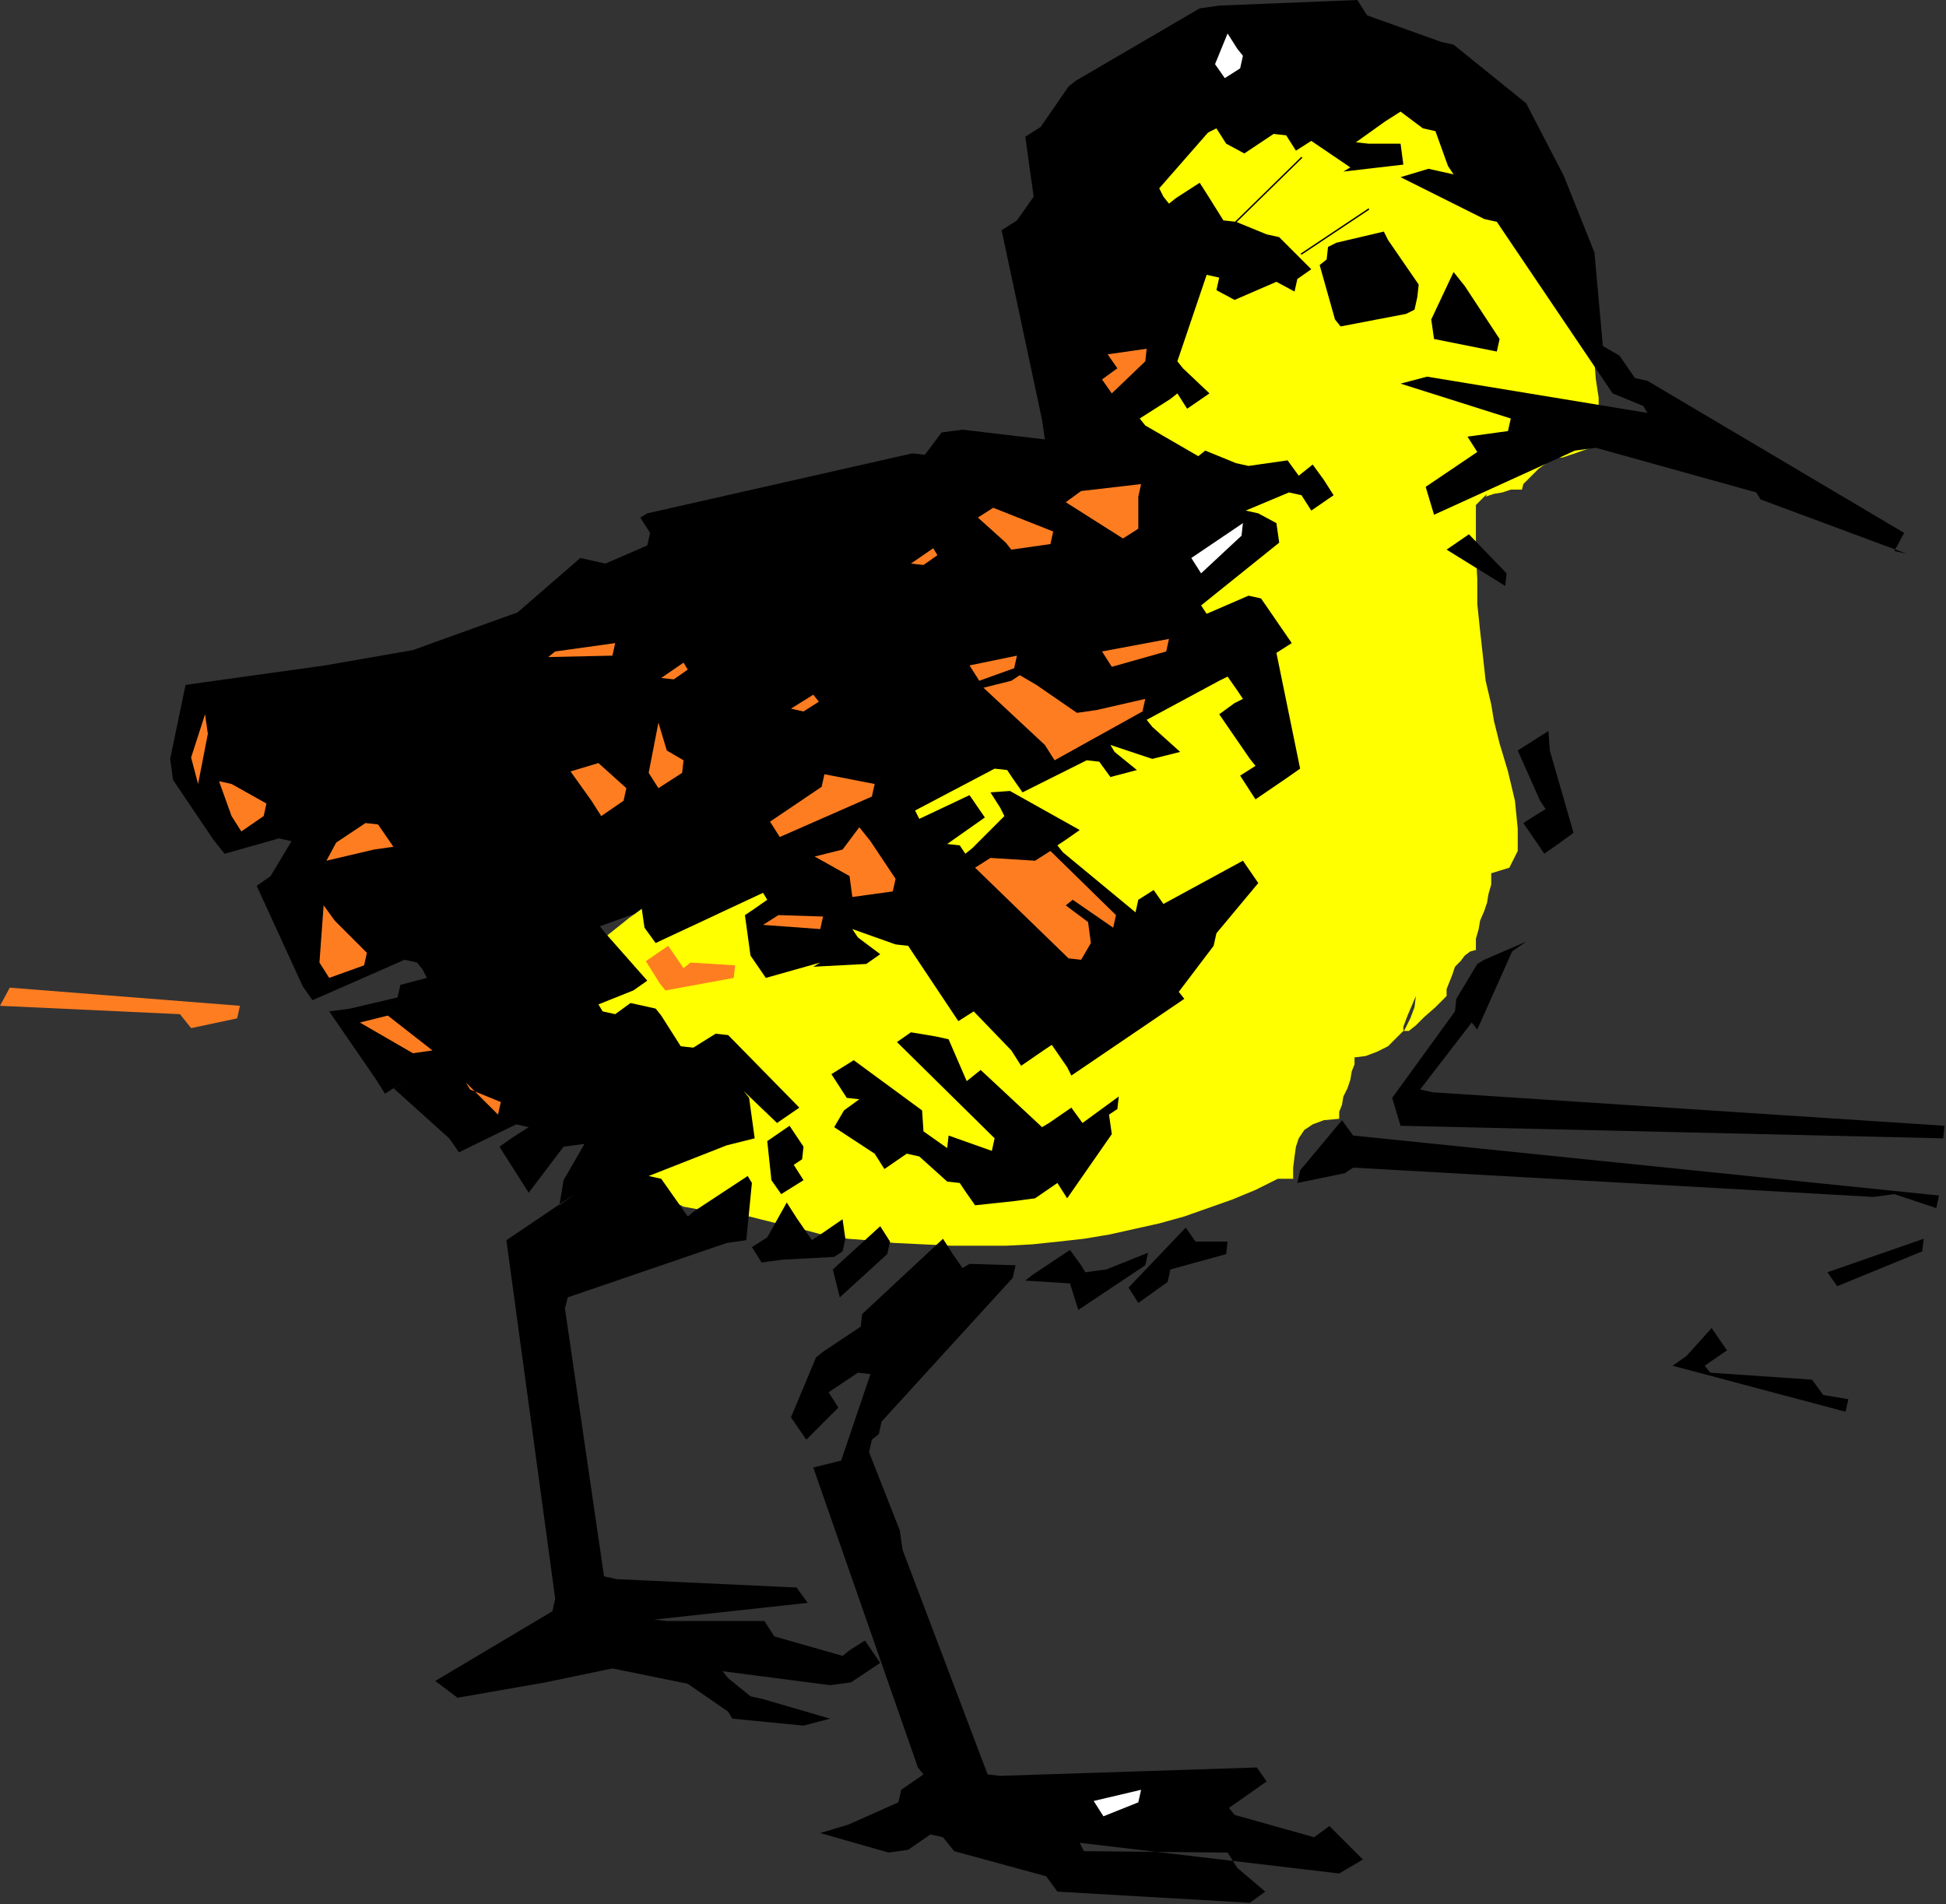 <?xml version="1.0" encoding="UTF-8" standalone="no"?>
<svg
   xmlns:dc="http://purl.org/dc/elements/1.1/"
   xmlns:cc="http://creativecommons.org/ns#"
   xmlns:rdf="http://www.w3.org/1999/02/22-rdf-syntax-ns#"
   xmlns:svg="http://www.w3.org/2000/svg"
   xmlns="http://www.w3.org/2000/svg"
   xmlns:sodipodi="http://sodipodi.sourceforge.net/DTD/sodipodi-0.dtd"
   xmlns:inkscape="http://www.inkscape.org/namespaces/inkscape"
   version="1.0"
   width="35.433mm"
   height="34.671mm"
   id="svg97"
   sodipodi:docname="AD003486.WMF">
  <rect width="100%" height="100%" fill="#333333" stroke="none"/>
  <sodipodi:namedview
     pagecolor="#ffffff"
     bordercolor="#666666"
     borderopacity="1"
     objecttolerance="10"
     gridtolerance="10"
     guidetolerance="10"
     inkscape:pageopacity="0"
     inkscape:pageshadow="2"
     inkscape:window-width="640"
     inkscape:window-height="480"
     id="namedview99" />
  <defs
     id="defs3">
    <pattern
       id="WMFhbasepattern"
       patternUnits="userSpaceOnUse"
       width="6"
       height="6"
       x="0"
       y="0" />
  </defs>
  <path
     style="fill:#ffff00;fill-rule:evenodd;fill-opacity:1;stroke:none;"
     d="  M 110.016,28.512   L 110.016,27.36   L 109.824,26.112   L 109.728,24.96   L 109.536,23.712   L 109.248,22.56   L 109.152,21.408   L 108.96,20.16   L 108.96,19.008   L 108,18.816   L 107.904,18.432   L 107.808,18.144   L 106.848,17.952   L 106.752,16.896   L 106.56,15.936   L 106.176,15.072   L 105.792,14.208   L 105.408,13.44   L 105.024,12.576   L 104.832,11.616   L 104.736,10.56   L 103.776,10.464   L 102.72,10.08   L 101.472,9.6   L 100.32,8.928   L 99.168,8.352   L 98.304,7.872   L 97.632,7.488   L 97.44,7.392   L 96.768,6.816   L 95.904,6.432   L 94.944,6.144   L 93.888,5.952   L 92.736,5.856   L 91.584,5.856   L 90.336,5.952   L 89.088,6.048   L 87.744,6.336   L 86.496,6.624   L 85.344,7.008   L 84.192,7.392   L 83.136,7.872   L 82.176,8.352   L 81.312,8.928   L 80.64,9.504   L 80.256,9.984   L 79.968,10.656   L 79.776,11.328   L 79.488,12   L 79.104,12.672   L 78.72,13.248   L 78.144,13.632   L 77.472,13.728   L 77.472,14.976   L 77.472,16.32   L 77.472,17.76   L 77.472,19.296   L 77.472,20.928   L 77.376,22.56   L 77.376,24.192   L 77.376,25.824   L 77.28,27.552   L 77.184,29.184   L 77.088,30.816   L 76.992,32.352   L 76.896,33.888   L 76.8,35.328   L 76.608,36.672   L 76.416,37.92   L 76.416,38.4   L 76.224,38.88   L 76.128,39.456   L 75.936,40.128   L 75.648,40.896   L 75.552,41.664   L 75.36,42.432   L 75.36,43.2   L 74.976,43.296   L 74.592,43.68   L 74.208,44.256   L 73.824,44.928   L 73.344,45.6   L 72.96,46.272   L 72.576,46.944   L 72.192,47.424   L 70.56,48.576   L 68.832,49.728   L 66.912,50.784   L 64.992,51.84   L 62.88,52.896   L 60.864,53.856   L 58.752,54.912   L 56.64,55.872   L 54.528,56.832   L 52.416,57.888   L 50.4,58.848   L 48.48,59.904   L 46.656,60.96   L 44.928,62.016   L 43.296,63.168   L 41.856,64.32   L 40.512,65.568   L 39.648,67.008   L 39.168,68.64   L 39.072,70.272   L 39.36,72   L 39.936,73.632   L 40.8,75.36   L 41.856,76.992   L 42.528,77.856   L 43.2,78.816   L 43.872,79.872   L 44.544,80.928   L 45.216,81.792   L 46.08,82.56   L 47.04,83.04   L 48.096,83.232   L 49.344,83.328   L 50.784,83.52   L 52.32,83.904   L 53.856,84.288   L 55.488,84.672   L 56.928,85.056   L 58.368,85.248   L 59.616,85.344   L 61.536,85.536   L 63.552,85.632   L 65.472,85.728   L 67.296,85.728   L 69.216,85.728   L 71.04,85.632   L 72.864,85.44   L 74.592,85.248   L 76.32,84.96   L 78.048,84.576   L 79.776,84.192   L 81.504,83.712   L 83.136,83.136   L 84.768,82.56   L 86.4,81.888   L 87.936,81.12   L 88.992,81.12   L 88.992,80.352   L 89.088,79.584   L 89.184,78.912   L 89.376,78.336   L 89.76,77.76   L 90.336,77.376   L 91.104,77.088   L 92.16,76.992   L 92.16,76.512   L 92.352,76.032   L 92.448,75.456   L 92.736,74.88   L 92.928,74.304   L 93.024,73.728   L 93.216,73.248   L 93.216,72.768   L 93.984,72.672   L 94.752,72.384   L 95.52,72   L 96.096,71.424   L 96.672,70.848   L 97.056,70.08   L 97.344,69.312   L 97.44,68.544   L 96.864,69.888   L 96.576,70.656   L 96.576,70.944   L 96.96,70.944   L 97.44,70.56   L 98.016,69.984   L 98.784,69.312   L 99.552,68.544   L 99.552,68.064   L 99.744,67.584   L 99.936,67.104   L 100.128,66.528   L 100.512,66.144   L 100.8,65.76   L 101.184,65.472   L 101.568,65.376   L 101.568,64.608   L 101.76,63.936   L 101.856,63.36   L 102.144,62.688   L 102.336,62.112   L 102.432,61.536   L 102.624,60.864   L 102.624,60.096   L 103.872,59.712   L 104.448,58.56   L 104.448,57.024   L 104.256,55.104   L 103.776,53.088   L 103.2,51.168   L 102.816,49.632   L 102.624,48.48   L 102.24,46.848   L 102.048,45.12   L 101.856,43.392   L 101.664,41.568   L 101.664,39.84   L 101.568,38.112   L 101.568,36.384   L 101.568,34.752   L 102.624,33.696   L 102.336,33.984   L 102.24,34.176   L 102.24,34.176   L 102.528,34.08   L 102.816,33.984   L 103.392,33.888   L 103.968,33.696   L 104.736,33.696   L 104.832,33.312   L 105.312,32.832   L 105.888,32.256   L 106.56,31.776   L 107.424,31.296   L 108.288,31.008   L 109.152,30.72   L 110.016,30.624   L 108.384,31.2   L 107.52,31.488   L 107.136,31.488   L 107.232,31.104   L 107.712,30.624   L 108.384,30.048   L 109.152,29.28   L 110.016,28.512  z "
     id="path5" />
  <path
     style="fill:#000000;fill-rule:evenodd;fill-opacity:1;stroke:none;"
     d="  M 131.232,38.112   L 121.152,34.368   L 120.864,33.888   L 109.824,30.816   L 108.384,31.008   L 98.688,35.424   L 98.112,33.504   L 101.664,31.104   L 100.992,30.048   L 103.776,29.664   L 103.968,28.8   L 96.384,26.4   L 98.208,25.92   L 113.376,28.416   L 113.088,27.936   L 110.976,27.072   L 110.592,26.496   L 103.008,15.264   L 102.144,15.072   L 96.384,12.192   L 98.304,11.616   L 100.032,12   L 99.648,11.424   L 98.784,9.024   L 97.92,8.832   L 96.384,7.68   L 95.328,8.352   L 93.312,9.792   L 94.176,9.888   L 96.384,9.888   L 96.576,11.328   L 92.448,11.808   L 92.928,11.52   L 90.24,9.696   L 89.184,10.368   L 88.512,9.312   L 87.648,9.216   L 85.632,10.56   L 84.384,9.888   L 83.712,8.832   L 83.136,9.12   L 79.776,12.96   L 80.064,13.536   L 80.448,14.016   L 80.928,13.632   L 82.56,12.576   L 83.232,13.632   L 84.192,15.168   L 85.056,15.264   L 87.168,16.128   L 88.032,16.32   L 90.24,18.528   L 89.28,19.2   L 89.088,20.064   L 87.84,19.392   L 84.96,20.64   L 83.712,19.968   L 83.904,19.104   L 83.04,18.912   L 81.024,24.864   L 81.408,25.344   L 83.232,27.072   L 81.696,28.128   L 81.024,27.072   L 80.544,27.456   L 78.432,28.8   L 78.816,29.28   L 82.464,31.392   L 82.944,31.008   L 85.056,31.872   L 85.92,32.064   L 88.608,31.68   L 89.376,32.736   L 90.336,31.968   L 91.104,33.024   L 91.776,34.08   L 90.24,35.136   L 89.568,34.08   L 88.704,33.888   L 85.728,35.136   L 86.592,35.328   L 87.84,36   L 88.032,37.344   L 82.656,41.664   L 83.04,42.24   L 85.92,40.992   L 86.784,41.184   L 88.896,44.256   L 87.84,44.928   L 89.472,52.896   L 88.512,53.568   L 86.4,55.008   L 85.344,53.376   L 86.4,52.704   L 86.016,52.224   L 83.904,49.152   L 84.96,48.384   L 85.536,48.096   L 85.152,47.52   L 84.48,46.56   L 83.904,46.848   L 78.912,49.536   L 79.296,50.016   L 81.216,51.744   L 79.296,52.224   L 76.416,51.264   L 76.704,51.744   L 78.24,52.992   L 76.416,53.472   L 75.648,52.416   L 74.784,52.32   L 70.368,54.528   L 69.696,53.568   L 69.312,52.992   L 68.448,52.896   L 62.976,55.776   L 63.264,56.352   L 66.72,54.72   L 67.776,56.256   L 65.184,58.08   L 66.048,58.176   L 66.432,58.752   L 66.912,58.368   L 69.12,56.16   L 68.832,55.584   L 68.16,54.528   L 69.504,54.432   L 74.304,57.12   L 73.344,57.792   L 72.768,58.176   L 73.152,58.656   L 78.144,62.784   L 78.336,61.92   L 79.392,61.248   L 80.064,62.208   L 85.536,59.232   L 86.592,60.768   L 83.712,64.224   L 83.52,65.088   L 81.12,68.256   L 81.504,68.736   L 73.728,74.016   L 73.44,73.44   L 72.384,71.904   L 71.808,72.288   L 70.272,73.344   L 69.6,72.288   L 67.008,69.6   L 65.952,70.272   L 62.496,65.088   L 61.632,64.992   L 58.656,63.936   L 59.04,64.512   L 60.576,65.664   L 59.616,66.336   L 55.968,66.528   L 56.448,66.24   L 52.704,67.296   L 51.648,65.76   L 51.264,62.976   L 51.84,62.592   L 52.8,61.92   L 52.512,61.44   L 45.12,64.896   L 44.352,63.84   L 44.16,62.496   L 43.68,62.88   L 41.28,63.744   L 41.664,64.224   L 44.544,67.488   L 43.584,68.16   L 41.184,69.12   L 41.472,69.6   L 42.336,69.792   L 43.392,69.024   L 45.12,69.408   L 45.504,69.888   L 46.848,72   L 47.712,72.096   L 49.248,71.136   L 50.112,71.232   L 55.008,76.224   L 53.472,77.28   L 51.168,75.072   L 51.552,75.552   L 51.936,78.336   L 50.016,78.816   L 44.64,80.928   L 45.504,81.12   L 47.328,83.712   L 47.808,83.328   L 51.456,80.928   L 51.744,81.408   L 51.36,85.344   L 50.016,85.536   L 39.072,89.28   L 38.88,90.048   L 41.568,108.48   L 42.432,108.672   L 54.816,109.248   L 55.584,110.304   L 45.024,111.456   L 45.888,111.552   L 52.608,111.552   L 53.28,112.608   L 57.984,113.952   L 58.464,113.568   L 59.52,112.896   L 60.576,114.432   L 58.56,115.776   L 57.12,115.968   L 49.728,115.008   L 50.112,115.488   L 51.648,116.736   L 52.512,116.928   L 57.12,118.272   L 55.296,118.752   L 50.4,118.272   L 50.112,117.792   L 47.328,115.872   L 47.328,115.872   L 42.144,114.816   L 42.144,114.816   L 37.536,115.776   L 37.536,115.776   L 31.488,116.832   L 29.952,115.68   L 38.016,110.88   L 38.208,110.016   L 34.848,85.344   L 35.424,84.96   L 38.976,82.56   L 39.552,82.176   L 38.496,82.944   L 38.784,81.216   L 40.224,78.72   L 38.784,78.912   L 36.384,82.08   L 35.712,81.024   L 34.368,78.912   L 35.328,78.24   L 36.384,77.568   L 35.52,77.376   L 31.584,79.296   L 30.912,78.336   L 27.072,74.88   L 28.128,74.208   L 26.496,75.264   L 25.824,74.208   L 22.656,69.6   L 24.096,69.408   L 27.36,68.64   L 27.552,67.776   L 29.376,67.296   L 29.088,66.72   L 28.704,66.24   L 27.84,66.048   L 21.504,68.832   L 20.832,67.872   L 17.664,60.96   L 18.624,60.288   L 20.064,57.888   L 19.2,57.696   L 15.456,58.752   L 14.688,57.792   L 11.904,53.664   L 11.712,52.224   L 12.768,47.136   L 14.112,46.944   L 22.368,45.792   L 22.368,45.792   L 28.416,44.736   L 28.416,44.736   L 35.616,42.144   L 35.616,42.144   L 39.936,38.4   L 41.664,38.784   L 44.544,37.536   L 44.736,36.672   L 44.064,35.616   L 44.544,35.328   L 62.784,31.2   L 63.648,31.296   L 64.8,29.76   L 66.24,29.568   L 71.904,30.24   L 71.712,28.896   L 68.928,15.84   L 69.984,15.168   L 71.136,13.536   L 70.944,12.192   L 70.56,9.408   L 71.616,8.736   L 73.536,5.952   L 74.016,5.568   L 82.56,0.576   L 83.904,0.384   L 93.408,0   L 94.08,1.056   L 99.168,2.88   L 100.032,3.072   L 105.024,7.104   L 105.024,7.104   L 107.616,12.096   L 107.616,12.096   L 109.728,17.376   L 109.728,17.376   L 110.304,23.808   L 111.456,24.48   L 112.512,26.016   L 113.376,26.208   L 131.04,36.672   L 130.368,37.92   L 130.368,37.92   L 131.232,38.112  z "
     id="path7" />
  <path
     style="fill:#000000;fill-rule:evenodd;fill-opacity:1;stroke:none;"
     d="  M 103.008,24.192   L 98.688,23.328   L 98.496,21.984   L 100.032,18.72   L 100.8,19.68   L 103.2,23.328   L 103.008,24.192  z "
     id="path9" />
  <path
     style="fill:#000000;fill-rule:evenodd;fill-opacity:1;stroke:none;"
     d="  M 97.536,20.448   L 97.344,21.312   L 96.768,21.6   L 92.256,22.464   L 91.872,21.984   L 90.816,18.24   L 91.296,17.856   L 91.392,16.992   L 91.968,16.704   L 95.232,15.936   L 95.52,16.512   L 97.632,19.584   L 97.536,20.448  z "
     id="path11" />
  <path
     style="fill:#ffffff;fill-rule:evenodd;fill-opacity:1;stroke:none;"
     d="  M 85.344,4.704   L 84.288,5.376   L 83.616,4.416   L 84.48,2.304   L 85.152,3.36   L 85.536,3.84   L 85.344,4.704  z "
     id="path13" />
  <path
     style="fill:#000000;fill-rule:evenodd;fill-opacity:1;stroke:none;"
     d="  M 133.728,78.336   L 96.384,77.472   L 95.808,75.552   L 100.128,69.6   L 100.224,68.736   L 101.664,66.336   L 102.144,66.048   L 105.024,64.8   L 104.064,65.472   L 101.664,70.848   L 101.28,70.368   L 97.728,74.976   L 98.592,75.168   L 133.824,77.472   L 133.728,78.336  z "
     id="path15" />
  <path
     style="fill:#000000;fill-rule:evenodd;fill-opacity:1;stroke:none;"
     d="  M 133.248,83.136   L 130.368,82.176   L 128.928,82.368   L 93.12,80.352   L 92.544,80.736   L 89.28,81.408   L 89.472,80.544   L 92.352,77.088   L 93.12,78.144   L 133.44,82.272   L 133.248,83.136  z "
     id="path17" />
  <path
     style="fill:#000000;fill-rule:evenodd;fill-opacity:1;stroke:none;"
     d="  M 103.584,40.32   L 99.552,37.824   L 101.088,36.768   L 103.68,39.456   L 103.584,40.32  z "
     id="path19" />
  <path
     style="fill:#000000;fill-rule:evenodd;fill-opacity:1;stroke:none;"
     d="  M 132.288,86.112   L 126.432,88.512   L 125.76,87.552   L 132.384,85.248   L 132.288,86.112  z "
     id="path21" />
  <path
     style="fill:#000000;fill-rule:evenodd;fill-opacity:1;stroke:none;"
     d="  M 106.656,51.648   L 108.288,57.312   L 107.232,58.08   L 106.272,58.752   L 105.888,58.176   L 104.832,56.64   L 105.888,55.968   L 106.368,55.68   L 105.984,55.104   L 104.448,51.648   L 105.504,50.976   L 106.56,50.304   L 106.656,51.648  z "
     id="path23" />
  <path
     style="fill:#ff7d21;fill-rule:evenodd;fill-opacity:1;stroke:none;"
     d="  M 78.816,24.864   L 76.512,27.072   L 75.84,26.112   L 76.896,25.344   L 76.224,24.384   L 78.912,24   L 78.816,24.864  z "
     id="path25" />
  <path
     style="fill:#000000;fill-rule:evenodd;fill-opacity:1;stroke:none;"
     d="  M 127.008,97.152   L 115.104,93.984   L 116.064,93.312   L 117.792,91.392   L 118.848,92.928   L 117.312,93.984   L 117.696,94.464   L 124.704,94.944   L 125.472,96   L 127.2,96.288   L 127.008,97.152  z "
     id="path27" />
  <path
     style="fill:#ffffff;fill-rule:evenodd;fill-opacity:1;stroke:none;"
     d="  M 85.44,36.864   L 82.656,39.456   L 81.984,38.4   L 85.536,36   L 85.44,36.864  z "
     id="path29" />
  <path
     style="fill:#ff7d21;fill-rule:evenodd;fill-opacity:1;stroke:none;"
     d="  M 78.336,34.176   L 78.336,36.384   L 77.28,37.056   L 73.344,34.56   L 74.4,33.792   L 78.528,33.312   L 78.336,34.176  z "
     id="path31" />
  <path
     style="fill:#ff7d21;fill-rule:evenodd;fill-opacity:1;stroke:none;"
     d="  M 80.256,44.832   L 76.512,45.888   L 75.84,44.832   L 80.448,43.968   L 80.256,44.832  z "
     id="path33" />
  <path
     style="fill:#ff7d21;fill-rule:evenodd;fill-opacity:1;stroke:none;"
     d="  M 72.288,37.44   L 69.6,37.824   L 69.216,37.344   L 67.296,35.616   L 68.352,34.944   L 72.48,36.576   L 72.288,37.44  z "
     id="path35" />
  <path
     style="fill:#ff7d21;fill-rule:evenodd;fill-opacity:1;stroke:none;"
     d="  M 78.624,48.96   L 72.576,52.32   L 71.904,51.264   L 67.68,47.328   L 69.6,46.848   L 70.176,46.464   L 71.328,47.136   L 74.112,49.056   L 75.456,48.864   L 78.816,48.096   L 78.624,48.96  z "
     id="path37" />
  <path
     style="fill:#ff7d21;fill-rule:evenodd;fill-opacity:1;stroke:none;"
     d="  M 69.792,45.984   L 67.392,46.848   L 66.72,45.792   L 69.984,45.12   L 69.792,45.984  z "
     id="path39" />
  <path
     style="fill:#ff7d21;fill-rule:evenodd;fill-opacity:1;stroke:none;"
     d="  M 63.552,38.88   L 64.512,38.208   L 64.224,37.728   L 62.688,38.784   L 63.552,38.88  z "
     id="path41" />
  <path
     style="fill:#ff7d21;fill-rule:evenodd;fill-opacity:1;stroke:none;"
     d="  M 76.608,63.84   L 73.824,61.92   L 73.344,62.304   L 74.88,63.456   L 75.072,64.896   L 74.4,66.048   L 73.536,65.952   L 67.104,59.712   L 68.16,59.04   L 71.232,59.232   L 72.288,58.56   L 76.8,62.976   L 76.608,63.84  z "
     id="path43" />
  <path
     style="fill:#000000;fill-rule:evenodd;fill-opacity:1;stroke:none;"
     d="  M 84.384,86.304   L 80.544,87.36   L 80.352,88.224   L 78.336,89.664   L 77.664,88.608   L 81.6,84.48   L 82.272,85.44   L 84.48,85.44   L 84.384,86.304  z "
     id="path45" />
  <path
     style="fill:#000000;fill-rule:evenodd;fill-opacity:1;stroke:none;"
     d="  M 76.896,76.32   L 76.32,76.704   L 76.512,78.048   L 73.44,82.464   L 72.768,81.408   L 71.232,82.464   L 69.792,82.656   L 67.104,82.944   L 66.432,81.984   L 66.048,81.408   L 65.184,81.312   L 63.264,79.584   L 62.4,79.392   L 60.864,80.448   L 60.192,79.392   L 57.408,77.568   L 58.08,76.416   L 59.136,75.648   L 58.272,75.552   L 57.216,73.92   L 58.752,72.96   L 63.456,76.416   L 63.552,77.856   L 65.184,79.008   L 65.28,78.144   L 68.256,79.2   L 68.448,78.336   L 61.728,71.712   L 62.688,71.04   L 64.416,71.328   L 65.28,71.52   L 66.528,74.4   L 67.488,73.632   L 71.712,77.568   L 72.192,77.28   L 73.728,76.224   L 74.496,77.28   L 76.992,75.456   L 76.896,76.32  z "
     id="path47" />
  <path
     style="fill:#ff7d21;fill-rule:evenodd;fill-opacity:1;stroke:none;"
     d="  M 60,54.816   L 53.664,57.6   L 52.992,56.544   L 56.544,54.144   L 56.736,53.28   L 60.192,53.952   L 60,54.816  z "
     id="path49" />
  <path
     style="fill:#ff7d21;fill-rule:evenodd;fill-opacity:1;stroke:none;"
     d="  M 55.296,48.96   L 56.352,48.288   L 55.968,47.808   L 54.432,48.768   L 55.296,48.96  z "
     id="path51" />
  <path
     style="fill:#000000;fill-rule:evenodd;fill-opacity:1;stroke:none;"
     d="  M 78.816,87.072   L 74.208,90.144   L 73.632,88.32   L 70.56,88.128   L 71.04,87.744   L 73.632,86.016   L 74.4,87.072   L 74.688,87.552   L 76.128,87.36   L 79.008,86.208   L 78.816,87.072  z "
     id="path53" />
  <path
     style="fill:#ff7d21;fill-rule:evenodd;fill-opacity:1;stroke:none;"
     d="  M 61.44,61.344   L 58.656,61.728   L 58.464,60.288   L 56.064,58.944   L 57.984,58.464   L 59.136,56.928   L 59.904,57.888   L 61.632,60.48   L 61.44,61.344  z "
     id="path55" />
  <path
     style="fill:#ff7d21;fill-rule:evenodd;fill-opacity:1;stroke:none;"
     d="  M 46.368,46.752   L 47.328,46.08   L 47.04,45.6   L 45.504,46.656   L 46.368,46.752  z "
     id="path57" />
  <path
     style="fill:#ff7d21;fill-rule:evenodd;fill-opacity:1;stroke:none;"
     d="  M 56.448,63.936   L 52.512,63.648   L 53.568,62.976   L 56.64,63.072   L 56.448,63.936  z "
     id="path59" />
  <path
     style="fill:#ff7d21;fill-rule:evenodd;fill-opacity:1;stroke:none;"
     d="  M 42.144,45.12   L 37.728,45.216   L 38.208,44.832   L 42.336,44.256   L 42.144,45.12  z "
     id="path61" />
  <path
     style="fill:#ff7d21;fill-rule:evenodd;fill-opacity:1;stroke:none;"
     d="  M 46.944,53.184   L 45.312,54.24   L 44.64,53.184   L 45.312,49.728   L 45.888,51.648   L 47.04,52.32   L 46.944,53.184  z "
     id="path63" />
  <path
     style="fill:#000000;fill-rule:evenodd;fill-opacity:1;stroke:none;"
     d="  M 69.696,87.936   L 60.672,97.824   L 60.48,98.688   L 60,99.072   L 59.808,99.936   L 61.92,105.312   L 62.112,106.656   L 67.968,122.112   L 68.832,122.208   L 86.496,121.632   L 87.168,122.592   L 84.576,124.416   L 84.96,124.896   L 90.432,126.432   L 91.488,125.664   L 93.792,127.968   L 92.16,128.928   L 74.304,126.816   L 74.592,127.392   L 84.48,127.488   L 85.152,128.544   L 87.072,130.176   L 86.016,130.944   L 72.768,130.176   L 72,129.12   L 65.664,127.392   L 65.28,126.912   L 64.896,126.432   L 64.032,126.24   L 62.496,127.296   L 61.152,127.488   L 56.448,126.144   L 58.368,125.568   L 61.824,124.032   L 62.016,123.168   L 63.552,122.112   L 63.168,121.632   L 55.968,100.992   L 57.888,100.512   L 59.904,94.56   L 59.04,94.464   L 57.024,95.808   L 57.696,96.864   L 55.488,99.072   L 54.432,97.536   L 56.16,93.408   L 56.64,93.024   L 59.232,91.296   L 59.328,90.432   L 64.896,85.248   L 65.568,86.304   L 66.24,87.264   L 66.72,86.976   L 69.888,87.072   L 69.696,87.936  z "
     id="path65" />
  <path
     style="fill:#ff7d21;fill-rule:evenodd;fill-opacity:1;stroke:none;"
     d="  M 42.912,55.104   L 41.376,56.16   L 40.704,55.104   L 39.264,53.088   L 41.184,52.512   L 43.104,54.24   L 42.912,55.104  z "
     id="path67" />
  <path
     style="fill:#ff7d21;fill-rule:evenodd;fill-opacity:1;stroke:none;"
     d="  M 50.496,67.296   L 45.792,68.16   L 45.408,67.68   L 44.448,66.144   L 45.984,65.088   L 47.04,66.624   L 47.52,66.24   L 50.592,66.432   L 50.496,67.296  z "
     id="path69" />
  <path
     style="fill:#000000;fill-rule:evenodd;fill-opacity:1;stroke:none;"
     d="  M 61.056,86.304   L 57.792,89.28   L 57.312,87.36   L 60.576,84.384   L 61.248,85.44   L 61.248,85.44   L 61.056,86.304  z "
     id="path71" />
  <path
     style="fill:#000000;fill-rule:evenodd;fill-opacity:1;stroke:none;"
     d="  M 55.2,79.776   L 54.624,80.16   L 55.296,81.216   L 53.76,82.176   L 53.088,81.216   L 52.8,78.528   L 54.336,77.472   L 55.296,78.912   L 55.2,79.776  z "
     id="path73" />
  <path
     style="fill:#000000;fill-rule:evenodd;fill-opacity:1;stroke:none;"
     d="  M 58.176,85.248   L 57.984,86.112   L 57.408,86.496   L 53.856,86.688   L 52.416,86.88   L 51.744,85.824   L 52.8,85.152   L 54.144,82.752   L 54.816,83.808   L 55.872,85.344   L 56.448,84.96   L 57.984,83.904   L 58.176,85.248  z "
     id="path75" />
  <path
     style="fill:#ffffff;fill-rule:evenodd;fill-opacity:1;stroke:none;"
     d="  M 78.336,124.032   L 75.936,124.992   L 75.264,123.936   L 78.528,123.168   L 78.336,124.032  z "
     id="path77" />
  <path
     style="fill:#ff7d21;fill-rule:evenodd;fill-opacity:1;stroke:none;"
     d="  M 25.728,58.464   L 22.464,59.232   L 23.136,57.984   L 25.152,56.64   L 26.016,56.736   L 27.072,58.272   L 25.728,58.464  z "
     id="path79" />
  <path
     style="fill:#ff7d21;fill-rule:evenodd;fill-opacity:1;stroke:none;"
     d="  M 34.272,76.704   L 32.064,74.496   L 32.352,74.976   L 34.464,75.84   L 34.272,76.704  z "
     id="path81" />
  <path
     style="fill:#ff7d21;fill-rule:evenodd;fill-opacity:1;stroke:none;"
     d="  M 28.416,72.48   L 24.768,70.368   L 26.688,69.888   L 29.76,72.288   L 28.416,72.48  z "
     id="path83" />
  <path
     style="fill:#ff7d21;fill-rule:evenodd;fill-opacity:1;stroke:none;"
     d="  M 25.056,66.432   L 22.656,67.296   L 21.984,66.24   L 22.272,62.304   L 23.04,63.36   L 25.248,65.568   L 25.056,66.432  z "
     id="path85" />
  <path
     style="fill:#ff7d21;fill-rule:evenodd;fill-opacity:1;stroke:none;"
     d="  M 18.144,56.16   L 16.608,57.216   L 15.936,56.16   L 15.072,53.76   L 15.936,53.952   L 18.336,55.296   L 18.144,56.16  z "
     id="path87" />
  <path
     style="fill:#ff7d21;fill-rule:evenodd;fill-opacity:1;stroke:none;"
     d="  M 14.304,50.496   L 13.632,53.952   L 13.152,52.128   L 14.112,49.152   L 14.304,50.496  z "
     id="path89" />
  <path
     style="fill:#ff7d21;fill-rule:evenodd;fill-opacity:1;stroke:none;"
     d="  M 16.32,70.08   L 13.152,70.752   L 12.384,69.792   L 0,69.216   L 0.672,67.968   L 16.512,69.216   L 16.32,70.08  z "
     id="path91" />
  <path
     style="fill:none;stroke:#000000;stroke-width:0.096px;stroke-linecap:round;stroke-linejoin:round;stroke-miterlimit:4;stroke-dasharray:none;stroke-opacity:1;"
     d="  M 94.176,14.4   L 89.568,17.472  "
     id="path93" />
  <path
     style="fill:none;stroke:#000000;stroke-width:0.096px;stroke-linecap:round;stroke-linejoin:round;stroke-miterlimit:4;stroke-dasharray:none;stroke-opacity:1;"
     d="  M 89.568,10.848   L 85.056,15.264  "
     id="path95" />
</svg>
